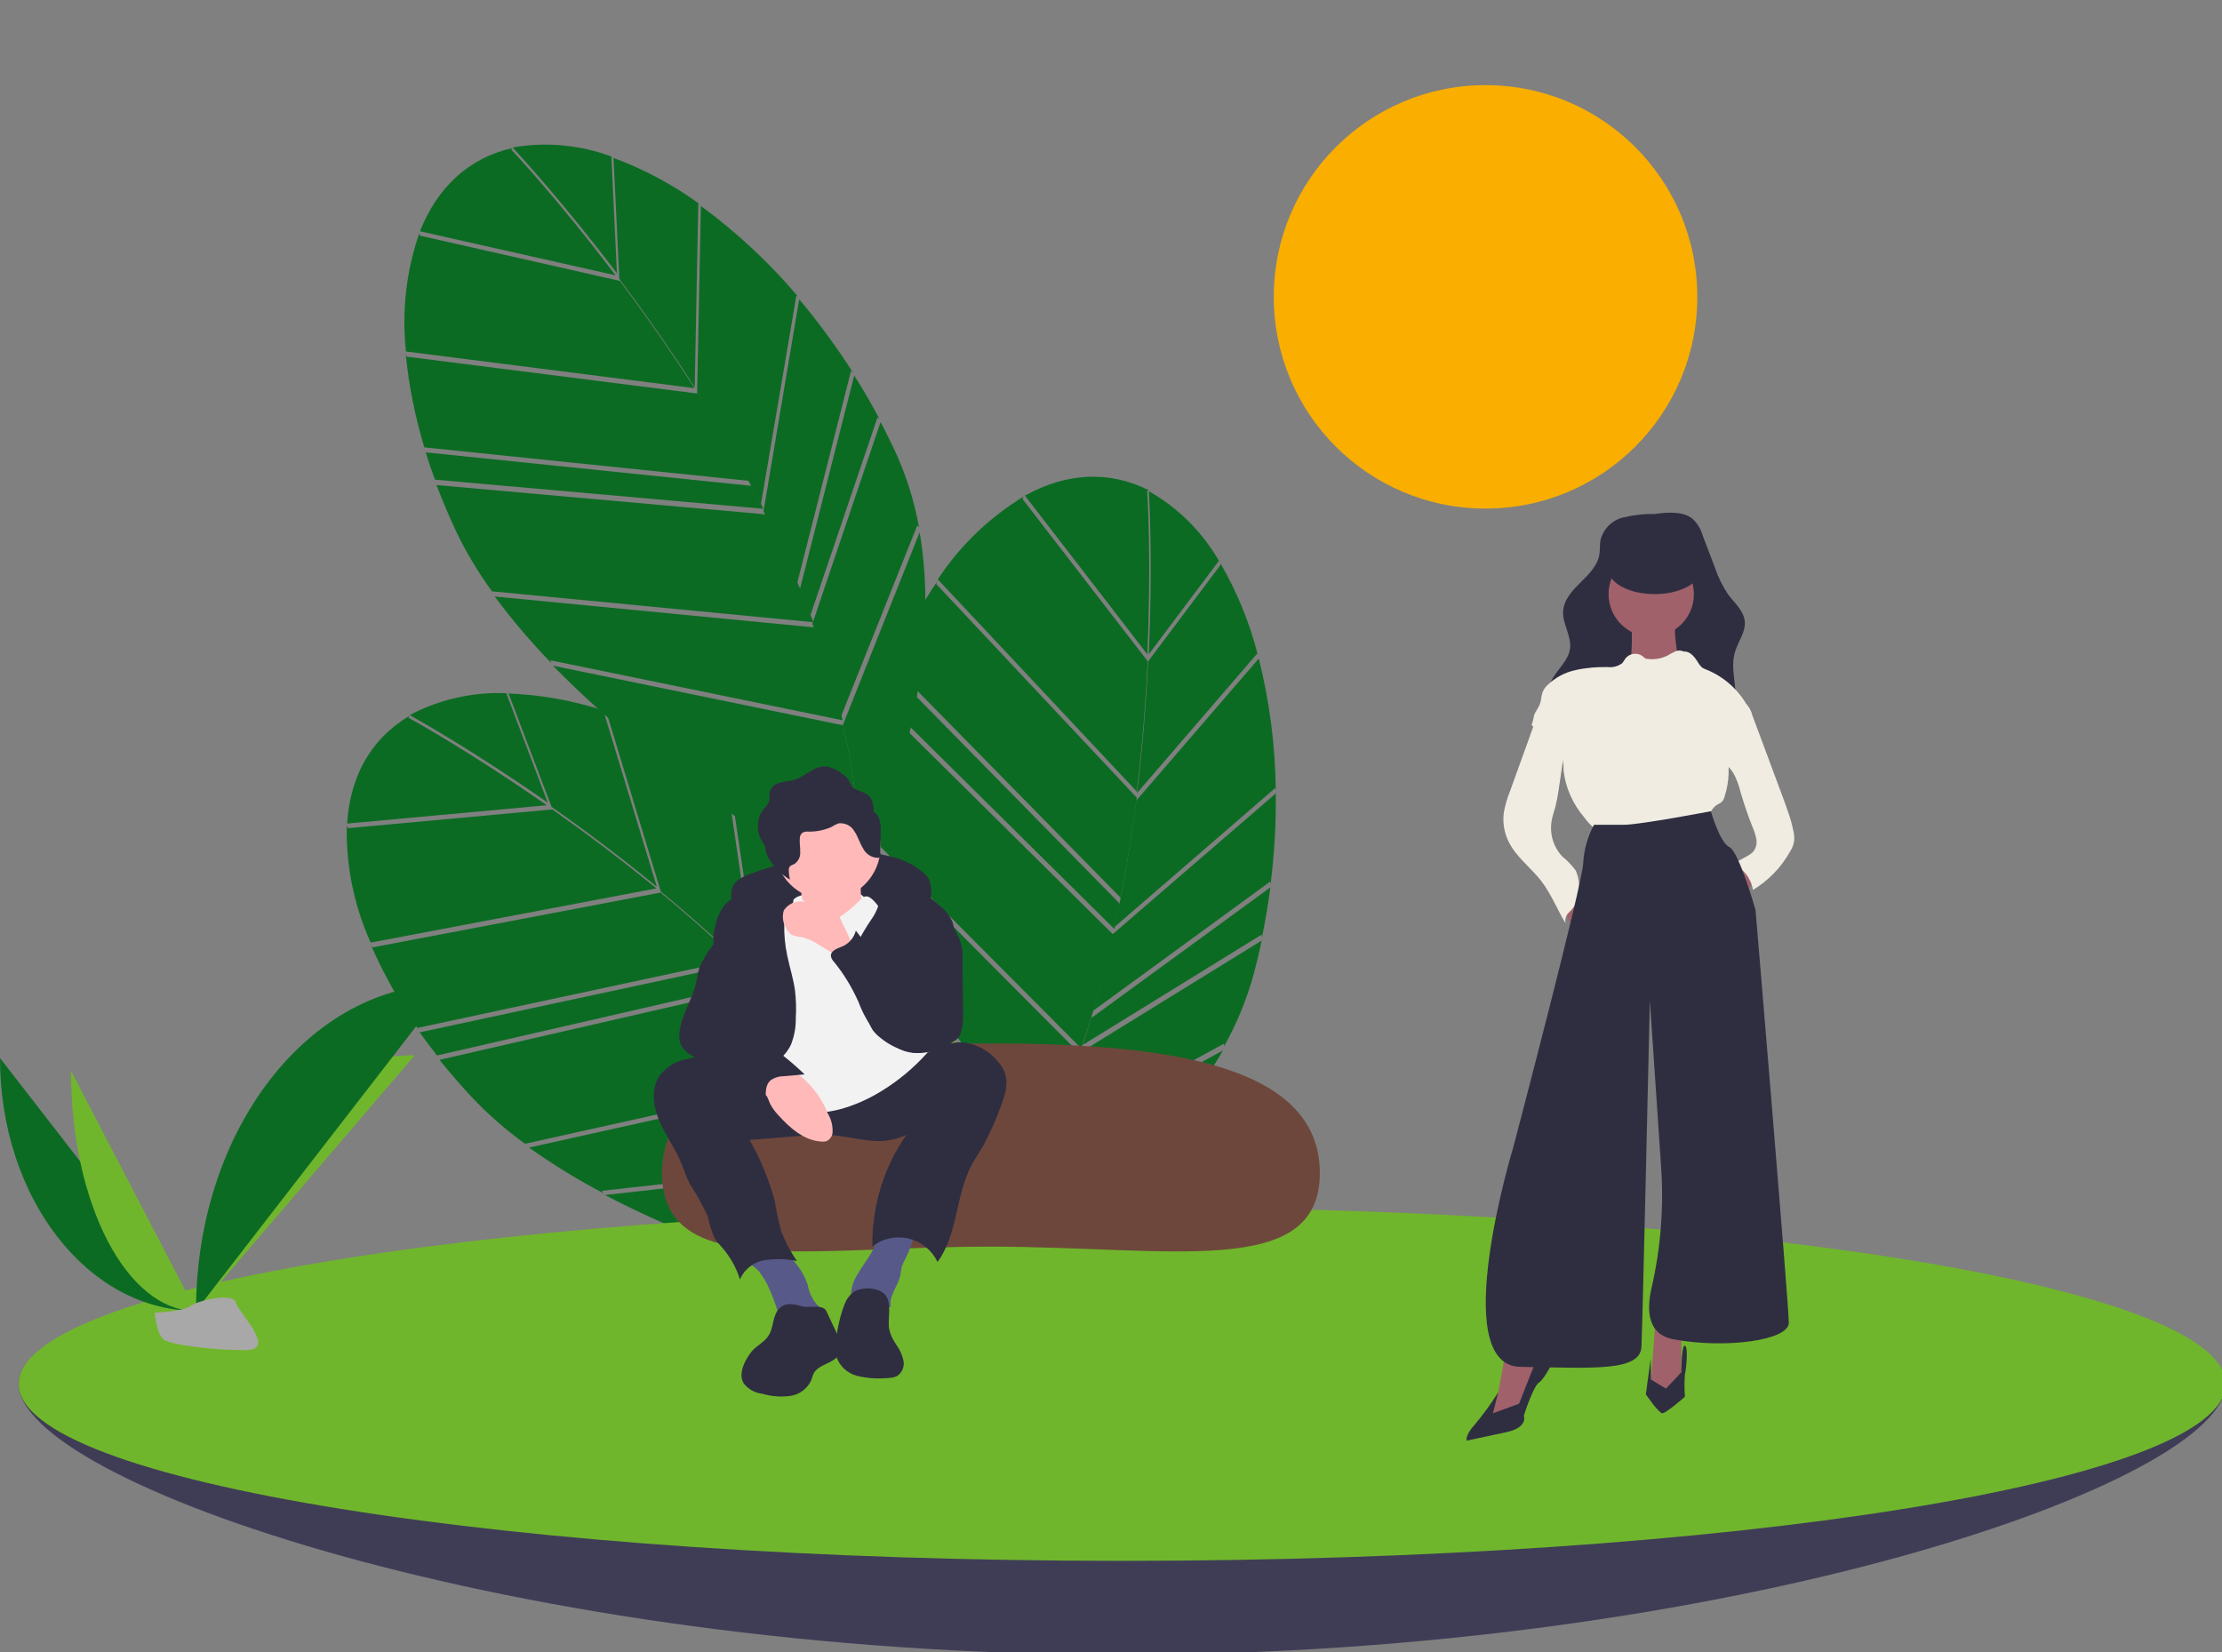<?xml version="1.0" encoding="utf-8"?>
<!-- Generator: Adobe Illustrator 27.3.1, SVG Export Plug-In . SVG Version: 6.00 Build 0)  -->
<svg version="1.1"
	 id="svg749" xmlns:svg="http://www.w3.org/2000/svg" xmlns:sodipodi="http://sodipodi.sourceforge.net/DTD/sodipodi-0.dtd" xmlns:inkscape="http://www.inkscape.org/namespaces/inkscape"
	 xmlns="http://www.w3.org/2000/svg" xmlns:xlink="http://www.w3.org/1999/xlink" x="0px" y="0px" viewBox="0 0 295.3 219.6"
	 style="enable-background:new 0 0 295.3 219.6;" xml:space="preserve">
<rect x="0" y="0" width="295.3" height="219.6" fill="#808080" stroke="none"/>
<style type="text/css">
	.st0{fill:#F9AE00;}
	.st1{fill:#0C6B23;}
	.st2{fill:#70B62C;}
	.st3{fill:#3F3D56;}
	.st4{clip-path:url(#SVGID_00000015323747029930512380000005588056181334192561_);}
	.st5{fill:#F0ECE1;}
	.st6{clip-path:url(#SVGID_00000127737569865116328870000016294957675551101356_);}
	.st7{fill:#2C221F;}
	.st8{fill:#6E473C;}
	.st9{fill:#2F2E41;}
	.st10{fill:#F2F2F2;}
	.st11{fill:#FFB9B9;}
	.st12{clip-path:url(#SVGID_00000091005905754196638950000007843974934803988146_);}
	.st13{fill:#575A89;}
	.st14{clip-path:url(#SVGID_00000147203485437563345440000009856842182517327002_);}
	.st15{clip-path:url(#SVGID_00000106115671507618078880000004854264157580241084_);}
	.st16{clip-path:url(#SVGID_00000137818056764405676590000014852487269709200830_);}
	.st17{fill:#A0616A;}
	.st18{clip-path:url(#SVGID_00000021108006557938109490000011750497736760640940_);}
	.st19{fill:#A8A8A8;}
	.st20{clip-path:url(#SVGID_00000066476706289246638870000016442948566160164531_);}
	.st21{fill:none;}
</style>
<sodipodi:namedview  bordercolor="#000000" borderopacity="0.25" id="namedview751" inkscape:current-layer="layer1" inkscape:cx="131.16101" inkscape:cy="562.35285" inkscape:deskcolor="#d1d1d1" inkscape:document-units="mm" inkscape:pagecheckerboard="0" inkscape:pageopacity="0.0" inkscape:showpageshadow="2" inkscape:window-height="1243" inkscape:window-maximized="0" inkscape:window-width="1556" inkscape:window-x="2860" inkscape:window-y="277" inkscape:zoom="0.914906" pagecolor="#ffffff" showgrid="false">
	</sodipodi:namedview>
<g id="layer1" inkscape:groupmode="layer" inkscape:label="Ebene 1">
	<g id="Gruppe_342" transform="scale(0.265)">
		<path id="Pfad_686" class="st0" d="M745,42.7c58.7,0,106.2,47.5,106.2,106.2c0,58.7-47.5,106.2-106.2,106.2
			c-58.7,0-106.2-47.5-106.2-106.2S686.4,42.7,745,42.7C745,42.7,745,42.7,745,42.7"/>
		<path id="Pfad_687" class="st1" d="M307.7,79.4l2.9,60.5c12,16.1,25,34.4,37.8,54.4l1.8-92.3l1,0.6c-13.7-10-28.7-18-44.6-23.8
			L307.7,79.4z"/>
		<path id="Pfad_688" class="st1" d="M309.4,137.1l-2.8-58.6c-15.1-5.6-31.3-7.3-47.2-4.9c-0.8,0.1-1.5,0.3-2.3,0.4
			C260.8,78,282.5,101.6,309.4,137.1"/>
		<path id="Pfad_689" class="st1" d="M440.1,209.3l1,0.9c-4-7.5-8.2-14.8-12.7-21.9l-27.3,107.4l-0.5-0.4c2,4.7,3.8,9.4,5.6,14
			L440.1,209.3z"/>
		<path id="Pfad_690" class="st1" d="M399.4,148.2l1,0.8c-14.4-17.1-30.8-32.4-48.9-45.7l-1.9,94.1c11.9,18.8,22.6,37.4,32,55.6
			L399.4,148.2z"/>
		<path id="Pfad_691" class="st1" d="M203.5,177.6c1.5,15.9,4.7,31.5,9.3,46.8l162.8,16.8c-8.5-15.7-17.3-30.4-25.8-43.8L204,178.9
			L203.5,177.6z"/>
		<path id="Pfad_692" class="st1" d="M218.6,241.9l-0.4-1.3l164.7,14.6c-2-3.9-4-7.7-6-11.5l-163.4-16.8l-0.4-1.3
			C214.7,231,216.6,236.5,218.6,241.9"/>
		<path id="Pfad_693" class="st1" d="M426.8,186l1,0.9c-8.2-12.8-17.2-25.1-27-36.8l-17.9,106.3c6.2,12.2,11.9,24.2,16.9,36.1
			L426.8,186z"/>
		<path id="Pfad_694" class="st1" d="M422.7,363.6c6.4,26.2,8.8,53.2,7.4,80.1c9.2-19.6,44.2-100.9,31.1-176.7L422.7,363.6z"/>
		<path id="Pfad_695" class="st1" d="M248.1,299.2c8.7,11.7,18.2,22.9,28.4,33.4l-0.4-1.4l146.5,30.1c-3.8-15.8-8.6-31.4-14.2-46.6
			L248.1,299.2z"/>
		<path id="Pfad_696" class="st1" d="M308.7,138.1c-29-38.4-51.9-62.7-52.3-63l0.4-0.8c-22,5-37.6,20-46.2,41.7L308.7,138.1z"/>
		<path id="Pfad_697" class="st1" d="M407.4,312.9c0.5,1.4,1.1,2.9,1.6,4.3c5,13.8,9.3,27.8,12.8,42.1l38.2-95.7l0.9,0.9
			c-2.4-13.3-6.5-26.3-12.2-38.6c-2.3-4.8-4.6-9.6-7.1-14.2L407.4,312.9z"/>
		<path id="Pfad_698" class="st1" d="M348.3,194.7c-12.7-19.8-25.5-37.9-37.4-53.8l-100.3-22.7l-0.3-1.3
			c-6.6,19.1-8.9,39.3-6.7,59.4L348.3,194.7z"/>
		<path id="Pfad_699" class="st1" d="M422.8,363.8l-145.5-29.9c61.2,62.8,146.8,111,152.2,114C431.8,419.7,429.5,391.3,422.8,363.8"
			/>
		<path id="Pfad_700" class="st1" d="M407.9,312.1L407.9,312.1c-7-18.5-14.9-36.6-23.9-54.1l-165.1-14.7c2.8,7.4,6,14.9,9.5,22.5
			c5.1,10.8,11.3,21.1,18.3,30.8L407.9,312.1z"/>
		<path id="Pfad_701" class="st1" d="M612.2,283.2l-36.4,48.5c-1,20-2.7,42.5-5.6,66.1l60.3-70l0.4,1.1
			c-4.1-16.4-10.6-32.2-19.1-46.8L612.2,283.2z"/>
		<path id="Pfad_702" class="st1" d="M576.1,328.2l35.2-46.9c-8-13.9-19.4-25.5-33.2-33.8c-0.7-0.4-1.3-0.8-2-1.1
			C576.5,251.8,578.1,283.7,576.1,328.2"/>
		<path id="Pfad_703" class="st1" d="M632.7,468.8l0.2,1.3c1.7-8.3,3.1-16.7,4.2-25l-89.5,65.3l-0.1-0.6c-1.5,4.9-3,9.7-4.6,14.4
			L632.7,468.8z"/>
		<path id="Pfad_704" class="st1" d="M639.5,395.3l0.3,1.3c-0.2-22.4-3.1-44.6-8.5-66.3l-61.5,71.3c-2.8,22.1-6.4,43.2-10.8,63.3
			L639.5,395.3z"/>
		<path id="Pfad_705" class="st1" d="M470,291.6c-8.9,13.2-16.5,27.3-22.6,42L562,450.3c3.5-17.5,6.1-34.4,8.1-50.2L469.5,292.9
			L470,291.6z"/>
		<path id="Pfad_706" class="st1" d="M440.8,350.9l0.5-1.3L558.9,466c1-4.3,1.8-8.5,2.7-12.7L446.5,336.1l0.5-1.3
			C444.8,340,442.8,345.4,440.8,350.9"/>
		<path id="Pfad_707" class="st1" d="M637,442.2l0.2,1.3c1.9-15.1,2.8-30.3,2.6-45.5l-81.6,70.4c-3,13.4-6.3,26.2-10,38.6L637,442.2
			z"/>
		<path id="Pfad_708" class="st1" d="M522,576.7c-11.8,24.2-27.1,46.6-45.4,66.4c19.6-9.2,98.5-49.5,136.7-116.2L522,576.7z"/>
		<path id="Pfad_709" class="st1" d="M427.9,414.3c-0.8,14.6-0.6,29.2,0.6,43.8l0.6-1.3l93.6,116.7c7.2-14.6,13.4-29.6,18.8-45
			L427.9,414.3z"/>
		<path id="Pfad_710" class="st1" d="M575.4,328.2c2.1-48.1,0-81.4-0.1-81.9l0.8-0.4c-20.2-10.2-41.7-8.6-62.1,2.7L575.4,328.2z"/>
		<path id="Pfad_711" class="st1" d="M541.8,527.9c-0.5,1.5-1,2.9-1.5,4.4c-4.9,13.8-10.6,27.4-17,40.6l90.5-49.4l0.1,1.3
			c6.6-11.8,11.7-24.4,15.2-37.5c1.3-5.1,2.6-10.3,3.6-15.5L541.8,527.9z"/>
		<path id="Pfad_712" class="st1" d="M570.1,397c2.8-23.3,4.5-45.5,5.5-65.3l-62.8-81.4l0.5-1.2c-17.2,10.5-31.9,24.6-43,41.5
			L570.1,397z"/>
		<path id="Pfad_713" class="st2" d="M521.7,575.7l-92.9-115.8c7.1,87.4,42.3,179.1,44.5,184.9C493,624.5,509.3,601.2,521.7,575.7"
			/>
		<path id="Pfad_714" class="st1" d="M542.2,525.8L542.2,525.8c6.5-18.7,11.8-37.7,16.2-56.9L440.5,352.2c-2.6,7.5-4.9,15.3-7,23.4
			c-2.9,11.6-4.8,23.4-5.6,35.4L542.2,525.8z"/>
		<path id="Pfad_715" class="st1" d="M255.1,348l21.5,56.7c16.4,11.5,34.4,25,52.8,40.1l-26.8-88.4l1.2,0.3
			c-16.1-5.3-32.8-8.3-49.8-8.9L255.1,348z"/>
		<path id="Pfad_716" class="st1" d="M274.7,402.6l-20.8-54.9c-16-0.7-32,2.8-46.4,9.9c-0.7,0.4-1.3,0.8-2,1.1
			C210.3,361.4,238.2,377.1,274.7,402.6"/>
		<path id="Pfad_717" class="st2" d="M420.5,430.1l1.2,0.6c-6.1-5.9-12.4-11.6-18.9-16.9l7.2,110.6l-0.6-0.2
			c3.3,3.9,6.6,7.7,9.7,11.6L420.5,430.1z"/>
		<path id="Pfad_718" class="st1" d="M363.5,384.9l1.2,0.5c-19-11.8-39.3-21.3-60.6-28.3l27.3,90.1c17.2,14.2,33,28.5,47.6,43
			L363.5,384.9z"/>
		<path id="Pfad_719" class="st1" d="M186,474c6.4,14.6,14.2,28.5,23.3,41.6l160-34.3c-12.9-12.3-25.8-23.5-38-33.6l-144.5,27.5
			L186,474z"/>
		<path id="Pfad_720" class="st1" d="M220,530.5l-0.8-1.1l161.2-37c-3.1-3.1-6.2-6.1-9.3-9.1l-160.6,34.5l-0.8-1.1
			C212.9,521.3,216.4,525.9,220,530.5"/>
		<path id="Pfad_721" class="st1" d="M400.9,412.2l1.2,0.5c-11.7-9.7-24.1-18.6-37-26.6l15.8,106.6c9.7,9.7,18.8,19.4,27.2,29.1
			L400.9,412.2z"/>
		<path id="Pfad_722" class="st2" d="M451,582.1c14.1,22.9,24.8,47.8,31.8,73.9c2.7-21.5,10.9-109.7-25-177.7L451,582.1z"/>
		<path id="Pfad_723" class="st1" d="M265.3,575.6c11.9,8.5,24.4,16.1,37.3,22.9l-0.8-1.2l148.7-16.6c-8.5-13.9-17.9-27.2-28-40
			L265.3,575.6z"/>
		<path id="Pfad_724" class="st1" d="M274.2,403.9c-39.5-27.6-68.8-43.6-69.2-43.8l0.1-0.9c-19.4,11.6-29.6,30.6-31,53.9
			L274.2,403.9z"/>
		<path id="Pfad_725" class="st2" d="M421.1,538.7c1,1.2,1.9,2.4,2.9,3.6c9,11.6,17.5,23.6,25.2,36.1l6.7-102.8l1.2,0.6
			c-6.4-11.9-14.3-23-23.5-32.9c-3.6-3.9-7.3-7.7-11.1-11.4L421.1,538.7z"/>
		<path id="Pfad_726" class="st1" d="M329.2,445.6c-18.2-14.9-36-28.2-52.2-39.6l-102.4,9.4l-0.7-1.1c-0.4,20.2,3.7,40.1,12,58.5
			L329.2,445.6z"/>
		<path id="Pfad_727" class="st1" d="M451,582.9l-147.6,16.5c77.6,40.8,173.9,60.2,180,61.4C476.9,633.3,465.9,607,451,582.9"/>
		<path id="Pfad_728" class="st1" d="M421.5,538.6v-0.1c-12.4-15.4-25.5-30.1-39.5-44l-161.6,37.1c5,6.2,10.3,12.4,16,18.5
			c8.2,8.7,17.2,16.6,26.9,23.6L421.5,538.6z"/>
		<path id="Pfad_729" class="st3" d="M1116.2,694.2c0,49-247.8,135.8-553.4,135.8S9.4,743.2,9.4,694.2s247.8-41.6,553.4-41.6
			S1116.2,645.2,1116.2,694.2"/>
		<g>
			<defs>
				<rect id="SVGID_1_" x="416.4" y="717.6" width="292.8" height="47"/>
			</defs>
			<clipPath id="SVGID_00000146466315151459424030000016537328266157641619_">
				<use xlink:href="#SVGID_1_"  style="overflow:visible;"/>
			</clipPath>
			
				<g id="Gruppe_238" transform="translate(2.494,172.568)" style="clip-path:url(#SVGID_00000146466315151459424030000016537328266157641619_);">
				<path id="Pfad_730" class="st5" d="M1113.7,521.7c0,49-247.8,135.8-553.4,135.8S6.9,570.7,6.9,521.7s247.8-41.6,553.4-41.6
					S1113.7,472.7,1113.7,521.7"/>
			</g>
		</g>
		<path id="Pfad_731" class="st2" d="M562.8,605.5c305.6,0,553.4,39.7,553.4,88.7c0,49-247.8,88.7-553.4,88.7
			c-305.6,0-553.4-39.7-553.4-88.7S257.2,605.5,562.8,605.5"/>
		<g>
			<defs>
				<rect id="SVGID_00000141444254662081968930000000080885191941438353_" x="453.3" y="574.9" width="87.3" height="27.6"/>
			</defs>
			<clipPath id="SVGID_00000166645598874589235790000016173088157464972987_">
				<use xlink:href="#SVGID_00000141444254662081968930000000080885191941438353_"  style="overflow:visible;"/>
			</clipPath>
			
				<g id="Gruppe_241" transform="translate(87.847,141.962)" style="clip-path:url(#SVGID_00000166645598874589235790000016173088157464972987_);">
				<path id="Pfad_732" class="st7" d="M574,459.6c0,53.4-74.4,36.9-165.5,36.9s-164.4,16.5-164.4-36.9s74.4-65,165.5-65
					S574,406.2,574,459.6"/>
			</g>
		</g>
		<path id="Pfad_733" class="st8" d="M661.9,588.4c0,53.4-74.4,36.9-165.5,36.9S332,641.7,332,588.4c0-53.4,74.4-65,165.5-65
			S661.9,535,661.9,588.4"/>
		<path id="Pfad_734" class="st9" d="M370,441.5c2-1.4,4.2-2.5,6.6-3.3c14.8-5.5,30.4-8.9,46.2-10.1c13.7-1,28.6,0.2,39.3,8.8
			c1.7,1.2,3,2.8,4,4.6c1.1,3,1.2,6.3,0.5,9.5c-0.1,1.2-0.4,2.4-0.9,3.6c-1.8,2.6-5,4-8.1,3.4c-3.1-0.3-6-1.6-9-2.2
			c-1.9-0.3-3.8-0.5-5.7-0.6l-19.1-1c-11.9-1.1-23.8-0.8-35.6,1.1c-3.6,0.6-7.1,1.8-10.3,3.5c-2.6,1.5-4.5,3.6-6.9,0.9
			C366.7,454.9,364.3,446,370,441.5"/>
		<path id="Pfad_735" class="st10" d="M399.5,450c0,0,25.7-11.5,35.4,1.8c9.7,13.3-5.3,8-5.3,8l-16.8,5.3l-18.6-3.5L399.5,450z"/>
		<path id="Pfad_736" class="st11" d="M400.8,441.6c0,0,3.5,16.8,0.9,21.3c-2.7,4.4,15.1,10.6,15.1,10.6l16.8-7.1
			c0,0-4.4-27.5,0-32.8L400.8,441.6z"/>
		<g>
			<defs>
				<rect id="SVGID_00000123415459290327331510000011464016365346107018_" x="412.8" y="448.3" width="8.7" height="10.5"/>
			</defs>
			<clipPath id="SVGID_00000032616468020540874290000007366369173062122668_">
				<use xlink:href="#SVGID_00000123415459290327331510000011464016365346107018_"  style="overflow:visible;"/>
			</clipPath>
			
				<g id="Gruppe_244" transform="translate(106.035,114.723)" style="clip-path:url(#SVGID_00000032616468020540874290000007366369173062122668_);">
				<path id="Pfad_737" d="M294.7,326.8c0,0,3.5,16.8,0.9,21.3c-2.7,4.4,15.1,10.6,15.1,10.6l16.8-7.1c0,0-4.4-27.5,0-32.8
					L294.7,326.8z"/>
			</g>
		</g>
		<path id="Pfad_738" class="st13" d="M384.6,643.9c2.4,4.9,4.3,10.1,5.9,15.3c0.1,0.7,0.7,1.2,1.4,1.1l0.1,0h15.8
			c1.9,0,4.5-0.6,4.5-2.6c0-1.4-1.4-2.2-2.4-3.1c-2.5-2.9-4.2-6.4-4.8-10.1c-2.3-6.9-6.8-12.9-12.8-17.2c-0.8-0.6-1.7-1.1-2.7-1.3
			c-1-0.1-2-0.1-3,0.2c-2.8,0.6-13.1,2.5-11.1,6.5c0.8,1.7,4,3.5,5.3,5.2C382.1,639.7,383.5,641.8,384.6,643.9"/>
		<path id="Pfad_739" class="st13" d="M438.5,625.6c-0.6,1.2-1.2,2.3-1.9,3.4c-2.3,3.8-5,7.3-7.1,11.1c-1.4,2.4-2.3,5-2.6,7.7
			c-0.2,2.8,0.9,5.5,3,7.3c2.5,1.5,5.4,2,8.3,1.4c2.8-0.6,5.7-1,8.5-1c-1-5.5,3.6-10.3,4.8-15.7c0.3-1.5,0.4-3.1,0.8-4.6
			c0.5-1.4,1.1-2.7,1.8-3.9c2.3-4.5,3.9-9.2,4.8-14.2c-5.1-0.6-10.2-0.7-15.3-0.4C439.5,617.7,440.1,622.2,438.5,625.6"/>
		<path id="Pfad_740" class="st9" d="M330.6,539.8c-4,6.3-3.1,14.7-0.3,21.6c2.8,6.9,7.3,13.1,10.4,19.9c2,4.3,3.3,9,5.6,13.2
			c3.3,4.9,6.1,10.1,8.6,15.5c0.7,3.7,1.9,7.3,3.3,10.8c1.1,1.7,2.5,3.4,3.9,4.9c4.1,4.7,7.2,10.2,9,16.1c2.1-5.1,6.8-8.8,12.3-9.7
			c5.4-0.8,10.9-0.7,16.3,0.4c-3.2-4.5-5.8-9.5-7.8-14.6c-1.4-5.2-2.6-10.4-3.4-15.7c-2.9-10.6-7.1-20.9-12.6-30.4l26.1-2.1
			c4.3-0.4,8.5-0.6,12.8-0.5c6.7,0.3,13.3,2,20,2.7c6.7,1.1,13.6,0.2,19.7-2.6c-11.4,16.4-17.3,35.9-17,55.9
			c9.4-7.3,23-5.6,30.3,3.9c0.9,1.2,1.7,2.5,2.4,3.9c10.2-14,9-33.4,17.1-48.7c1.7-3.1,3.7-6.1,5.5-9.1c3.4-6.2,6.3-12.6,8.7-19.2
			c2.3-5.8,4.5-12.2,2.4-18.1c-0.9-2.2-2.2-4.2-3.9-6c-4.6-5.4-11.1-8.7-18.1-9.1c-10.7-0.2-19.5,7.7-28.8,12.8
			c-11.2,5.9-23.8,8.6-36.4,7.6c-12.8-1.5-25.3-4.5-37.4-8.8c-6.1-1.9-12.4-3.5-18.7-4.8c-5.2-0.7-10.5-0.2-15.4,1.5
			C339.3,531.8,334.1,535.1,330.6,539.8"/>
		<path id="Pfad_741" class="st11" d="M441.6,424.7c0,14.7-11.9,26.6-26.6,26.6c-1.6,0-3.2-0.1-4.7-0.4c-14.4-2.6-24-16.4-21.4-30.9
			c2.6-14.4,16.4-24,30.9-21.4C432.4,400.9,441.6,411.9,441.6,424.7z"/>
		<path id="Pfad_742" class="st10" d="M399.6,450c2.4,1,4.6,2.4,6.6,4c1.8,1.8,7.1,11.5,15.9,5.3c8.9-6.2,9.7-9.7,12.4-9.7
			s6.2,5.3,6.2,5.3l24.4,73.1c-6.6,7.4-14.2,13.8-22.6,19c-14.2,8.9-31,13.3-39,9.7c-8-3.5-23-6.2-25.7-13.3
			c-2.7-7.1-7.1-28.3-7.1-28.3l12.4-54L399.6,450z"/>
		<path id="Pfad_743" class="st9" d="M396.7,523.9c1.7-4.3,2.5-8.9,2.4-13.5c0.3-4.6,0.1-9.1-0.4-13.6c-0.8-5.9-2.7-11.6-3.9-17.5
			c-1.1-5.1-1.6-10.4-1.5-15.6c-0.2-2.4,0.4-4.8,1.5-6.9c1.1-1.2,2.1-2.6,2.9-4.1c1.1-3.1-1.6-6.3-4.7-7.6
			c-3.7-1.4-7.7-1.5-11.5-0.5c-3.7,1.1-7.4,2.6-10.8,4.4c-2.6,1.1-5,2.6-7,4.6c-2.5,3.1-4.2,6.7-4.9,10.6c-1,3-1.3,6.2-0.9,9.4
			c1,5,5.1,8.9,7.3,13.5c2.2,5.6,2.7,11.7,1.4,17.6c-1,5.9-2.8,11.6-3.4,17.6c-0.9,6,0.6,12.1,4,17c1.5,1.9,5.6,6.4,8.4,5.9
			c2.2-0.4,5.3-5.2,7.1-6.7C387.8,534.1,393.8,530.2,396.7,523.9"/>
		<path id="Pfad_744" class="st9" d="M441.8,447.1c-0.2,5-1.8,9.8-4.7,13.9c-2.8,4.1-5.3,8.3-7.5,12.8c-2.3,5.7-2.8,12-1.4,18
			c0.5,2,1.2,4.1,2,6l4.9,13.3c0.7,2.1,1.6,4.1,2.8,5.9c1.1,1.4,2.4,2.6,3.8,3.7c3.7,3,7.9,5.2,12.5,6.5c4.6,1.3,9.5,1,13.9-0.8
			c0.5-18,3.4-35.9,8.6-53.2c1.3-3.1,1.7-6.5,1.3-9.8c-1.2-3.6-3.5-6.6-6.5-8.9c-8.5-7.6-17.8-15.6-29.2-16.7
			C435.7,437.3,441.8,443.5,441.8,447.1"/>
		<path id="Pfad_745" class="st11" d="M384.7,550.1c0.7,1.3,1.1,2.8,1.8,4.1c1,1.8,2.2,3.4,3.6,4.9c5.9,6.6,13.2,13.1,22,13.5
			c0.9,0.1,1.8,0,2.6-0.3c1.5-0.8,2.6-2.3,2.8-3.9c0.3-3.5-0.6-7-2.4-10c-2.8-7.1-7.3-13.3-13.1-18.2c-6.2-4.3-14.1-5.4-21.3-3.2
			c-3.2,1-8.5,2.7-4.3,5.6C379.7,544.3,382.6,546.9,384.7,550.1"/>
		<path id="Pfad_746" class="st11" d="M422.6,463.4c-0.9-2.5-2.3-4.8-4.2-6.7c-1.8-1.6-4-2.7-6.3-3.2c-3-0.9-6.2-1.3-9.3-1.3
			c-3.8-0.5-7.5,1.2-9.7,4.4c-0.9,2.9-0.6,6,1,8.6c0.5,1.4,1.5,2.6,2.6,3.5c1.8,0.8,3.7,1.3,5.6,1.4c3,0.8,5.8,2,8.3,3.8l6.6,4
			l11.3,6.8c-0.3-0.2-0.2-7.9-0.5-9.2C426.5,471.3,424.7,467.3,422.6,463.4"/>
		<path id="Pfad_747" class="st9" d="M390,657.3c-2.6,3.6-2.1,8.7-4.5,12.5c-2,3.3-5.8,5-8.4,7.9c-0.8,1-1.5,2-2.2,3.1
			c-2.4,3.9-4.3,9-2,13c2.3,3,5.7,4.9,9.4,5.3c4.5,1.3,9.2,1.7,13.9,1.1c4.7-0.6,8.8-3.7,10.7-8c0.3-1.1,0.7-2.2,1.1-3.2
			c2.5-4.9,10.3-5,12.9-9.8c1.8-3.4,0.1-7.5-1.5-11l-5-10.6c-1.7-3.5-8.4-1.5-11.9-2.3C398,654,393.3,652.8,390,657.3"/>
		<path id="Pfad_748" class="st9" d="M428,648.1c-2.1,1.6-3.6,3.8-4.5,6.2c-2.2,5.8-3.6,11.9-4.2,18.1c-0.5,2.5-0.5,5-0.1,7.4
			c1.5,5.1,5.5,9,10.6,10.3c5,1.2,10.2,1.6,15.3,1.1c1.7,0,3.3-0.3,4.8-1c2.5-1.7,3.8-4.7,3.2-7.7c-0.6-2.9-1.9-5.6-3.6-8
			c-1.7-2.4-3-5.1-3.6-8c-0.8-4.9,1.4-12.1-1.6-16.6C441.1,645.5,432,645.3,428,648.1"/>
		<path id="Pfad_749" class="st9" d="M441,410.9c-0.5-1.6-1.5-2.9-2.9-3.8c0.1-1.7-0.1-3.4-0.6-5c-1.6-4.8-5.4-4.5-9-6.6
			c-1.6-0.9-1.5-1.7-2.3-3.2c-1.1-2-2.7-3.6-4.6-4.7c-2.2-1.7-4.8-2.8-7.5-3.2c-5.7-0.4-10.1,5-15.6,6.7c-2.4,0.8-5,0.8-7.4,1.5
			c-2.5,0.5-4.6,2.4-5.2,5c-0.2,1.2,0.1,2.3,0,3.5c-0.3,2.3-2.4,3.9-3.7,5.8c-2.8,4.5-2.9,10.1-0.3,14.6c0.5,0.9,1.1,1.8,1.7,2.7
			c0.2,2.2,0.8,4.2,1.8,6.2c2.6,4.4,6.3,8.2,10.8,10.8c-0.4-1.5-0.6-3.1-0.6-4.6c-0.1-0.5,0-1,0.2-1.5c0.5-1,1.7-1.3,2.7-1.8
			c1.9-1.4,3-3.6,2.8-5.9c0.1-2.3-0.4-4.6-0.2-6.9c0-1.1,0.5-2.1,1.3-2.8c0.7-0.4,1.6-0.6,2.4-0.6c4.1,0.2,8.2-0.6,12-2.2
			c1.2-0.8,2.4-1.4,3.7-1.9c3.2-0.4,6.4,1.1,8,4c1.8,2.6,2.6,5.8,4.3,8.5c1.4,2.9,4.4,4.8,7.6,4.8c0.4,0,0.7-0.2,0.9-0.4
			c0.1-0.2,0.2-0.5,0.2-0.8l0.2-12C441.8,415,441.6,412.9,441,410.9"/>
		<path id="Pfad_750" class="st9" d="M357.6,473.9c-2.8,3.5-5.1,7.5-6.9,11.6c-0.8,2.5-1.1,5.2-1.7,7.8c-2,8.6-7.7,16.3-8.3,25.1
			c-0.2,2,0.1,3.9,0.8,5.8c2,3.4,5.4,5.8,9.3,6.6c3.8,0.8,7.5,2.4,10.7,4.6c1.5,1.4,2.9,3,4.1,4.7c4.9,6.1,11.4,10.5,18.8,12.9
			c-0.6-4-0.9-8.9,2.4-11.4c1.9-1.2,4.1-1.8,6.3-1.8l10.4-0.9c-6.9-6.7-14.5-12.7-22.7-17.7c-3.1-1.4-5.6-3.8-7.3-6.8
			c-0.7-2-1-4.1-0.8-6.2c-0.1-7.7-0.7-15.4-2-23.1c-0.9-5.3-2-10.5-3.3-15.7c-0.4-1.5-2.5-8-5.2-6.5c-0.6,0.4-1.2,4.5-1.6,5.4
			C359.9,470.3,358.9,472.2,357.6,473.9"/>
		<path id="Pfad_751" class="st9" d="M475.8,459.8l4.2,8.8c2,3.6,3,7.8,2.7,11.9l0.3,26.4c0.2,3.5-0.1,7.1-0.9,10.5
			c-0.3,1.1-0.8,2.2-1.5,3.1c-0.7,0.8-1.6,1.5-2.5,2c-8,5-18.4,7.9-26.9,3.7c-1.9-1-3.8-2.2-5.5-3.6c-3.5-2.3-6.6-5.2-9.3-8.4
			c-2.4-3.7-4.4-7.6-5.9-11.7c-3.2-7.2-7.3-14-12.3-20.1c-0.8-0.8-1.4-1.9-1.5-3c-0.1-2.3,2.7-3.5,4.8-4.3c3.8-1.3,6.7-4.4,7.7-8.3
			c7.8,10.2,16.4,21,28.7,24.7c0.6,0.4,1.4,0.2,1.8-0.4c0.1-0.2,0.2-0.4,0.2-0.7c0.7-2.9,0.9-5.9,1.5-8.9c0.9-5.4,2.7-10.6,5.3-15.4
			C468.1,463.4,472.8,453.6,475.8,459.8"/>
		<g>
			<defs>
				<rect id="SVGID_00000031197648766107941590000002852057622066370470_" x="372.8" y="500.1" width="4.7" height="10.7"/>
			</defs>
			<clipPath id="SVGID_00000120539776602275635920000012546933318148831875_">
				<use xlink:href="#SVGID_00000031197648766107941590000002852057622066370470_"  style="overflow:visible;"/>
			</clipPath>
			
				<g id="Gruppe_247" transform="translate(96.92,128.396)" style="clip-path:url(#SVGID_00000120539776602275635920000012546933318148831875_);">
				<path id="Pfad_752" d="M274.9,356.9c0.1,6.3-1.2,12.5-3.9,18.1c-0.7,1.3-1.2,2.6-1.5,4c-0.1,3,1,6,3.2,8.2
					c3.8,4.5,8.8,8,14.4,10"/>
			</g>
		</g>
		<g>
			<defs>
				<rect id="SVGID_00000123404775032504105620000017511427072319832485_" x="460.6" y="487.9" width="1.7" height="5.7"/>
			</defs>
			<clipPath id="SVGID_00000005239035274131960640000008922308011494370176_">
				<use xlink:href="#SVGID_00000123404775032504105620000017511427072319832485_"  style="overflow:visible;"/>
			</clipPath>
			
				<g id="Gruppe_250" transform="translate(121.245,127.001)" style="clip-path:url(#SVGID_00000005239035274131960640000008922308011494370176_);">
				<path id="Pfad_753" d="M341.1,353c-0.4,1.8-0.3,3.6,0.4,5.3c1.4,5,2,10.2,1.9,15.4c0.1,0.3-0.1,0.6-0.4,0.7c-0.1,0-0.2,0-0.2,0
					c-2,0.4-4.1-0.1-5.8-1.4"/>
			</g>
		</g>
		<g>
			<defs>
				<rect id="SVGID_00000070816936664142767640000012537833257728923270_" x="766.1" y="693" width="73" height="15.6"/>
			</defs>
			<clipPath id="SVGID_00000116207932916929779410000001452241199493119932_">
				<use xlink:href="#SVGID_00000070816936664142767640000012537833257728923270_"  style="overflow:visible;"/>
			</clipPath>
			
				<g id="Gruppe_253" transform="translate(175.846,177.597)" style="clip-path:url(#SVGID_00000116207932916929779410000001452241199493119932_);">
				<path id="Pfad_754" d="M626.7,493.6c76.2,0,138,13.2,138,29.6c0,16.3-61.8,29.6-138,29.6s-138-13.2-138-29.6
					C488.8,506.9,550.5,493.6,626.7,493.6"/>
			</g>
		</g>
		<path id="Pfad_755" class="st17" d="M871.7,436.9l-9.9,9.9l9.9,9.9l9.9-19.7H871.7z"/>
		<path id="Pfad_756" class="st5" d="M873.6,351.5c2.6,1.5,4.4,4.1,5.1,7l12.8,34.4l2.5,6.7c1.2,3.3,2.4,6.6,3.5,9.9
			c0.7,2.1,1.2,4.3,1.7,6.4c0.5,1.8,0.7,3.8,0.6,5.7c-0.3,2.1-1.1,4.1-2.3,5.9c-4.4,7.8-10.8,14.3-18.4,18.9
			c-0.9-5.8-4.7-10.7-10-13.1l6.6-3.6c1.4-0.7,2.7-1.6,3.7-2.7c1.3-1.8,1.8-4,1.4-6.2c-0.4-2.1-1.1-4.2-2-6.2
			c-2.2-5.5-4.1-11.2-5.8-16.9c-0.8-3.4-2-6.8-3.7-9.9c-1.7-2.7-4.2-4.8-5.8-7.6c-2.1-4.4-2.6-9.5-1.3-14.2c0.9-4,2.4-7.9,3.6-11.8
			c1.2-2.8,4.5-4,7.3-2.8C873.4,351.4,873.5,351.4,873.6,351.5"/>
		<path id="Pfad_757" class="st9" d="M813.4,259.7c-5.3,1.5-9.3,5.7-10.7,11c-0.5,2.4-0.2,5-0.6,7.4c-0.9,5.7-5.4,10-9.5,14.1
			c-4.1,4-8.4,8.7-8.7,14.5c-0.3,6.3,4.2,12.2,3.5,18.5c-0.9,7.3-8.6,12-10.5,19.1c-1,4.9,0,9.9,2.8,14c5.2,7.8,13,13.6,22.1,16.3
			c9,2.6,18.3,3.8,27.7,3.6c11.4,0.1,23.7-0.9,32.3-8.4c4.9-4.3,7.9-10.3,8.6-16.8c0.8-8.7-2.8-17.7-0.3-26
			c1.6-5.3,5.5-10.1,4.9-15.5c-0.6-5.3-5.2-9.1-8.4-13.4c-2.8-4.2-5-8.7-6.6-13.5l-6.1-16c-0.9-3.3-2.7-6.2-5.2-8.5
			c-5-3.9-13-3.1-18.8-2.3C824.2,257.7,818.7,258.4,813.4,259.7"/>
		<path id="Pfad_758" class="st17" d="M818.3,312.6c0,0,0.6,17.9-1.2,19.7c-1.8,1.8,7.1,13.7,7.1,13.7l16.1-0.6l8.3-6.5l-7.1-9.5
			c0,0-3-15.5-0.6-19S818.2,312.6,818.3,312.6"/>
		<g>
			<defs>
				<rect id="SVGID_00000108280054656152187020000015658716138216049829_" x="828.5" y="322.6" width="8.4" height="9.7"/>
			</defs>
			<clipPath id="SVGID_00000028282805857200453360000005176283514169090203_">
				<use xlink:href="#SVGID_00000108280054656152187020000015658716138216049829_"  style="overflow:visible;"/>
			</clipPath>
			
				<g id="Gruppe_256" transform="translate(216.119,81.765)" style="clip-path:url(#SVGID_00000028282805857200453360000005176283514169090203_);">
				<path id="Pfad_759" d="M602.1,230.8c0,0,0.6,17.9-1.2,19.7c-1.8,1.8,7.1,13.7,7.1,13.7l16.1-0.6l8.3-6.5l-7.1-9.5
					c0,0-3-15.5-0.6-19C627.1,224.9,602.1,230.8,602.1,230.8"/>
			</g>
		</g>
		<path id="Pfad_760" class="st17" d="M781.8,450.3l10.1,22.6l7.7-9.5l-15.5-20.2L781.8,450.3z"/>
		<path id="Pfad_761" class="st17" d="M755.3,676.7l-4.2,23.2L744,710l4.2,2.4l7.1-1.2l8.3-3l3.6-13.7l6.5-17.9L755.3,676.7z"/>
		<path id="Pfad_762" class="st17" d="M830.2,662.4l-2.4,33.3l5.9,4.8l9.5-8.3v-24.4L830.2,662.4z"/>
		<path id="Pfad_763" class="st17" d="M828.1,276.6c11.8,0,21.4,9.6,21.4,21.4c0,11.8-9.6,21.4-21.4,21.4
			c-11.8,0-21.4-9.6-21.4-21.4C806.7,286.1,816.3,276.6,828.1,276.6L828.1,276.6"/>
		<path id="Pfad_764" class="st5" d="M844.4,326.8c-1.3-0.6-2.8-0.7-4.1-0.1c-1.3,0.6-2.6,1.2-3.8,2c-3.1,1.6-6.7,2.3-10.2,1.8
			c-0.4,0-0.8-0.1-1.2-0.3c-0.4-0.2-0.8-0.5-1.1-0.9c-2.6-2.1-6.5-1.8-8.7,0.8c-0.6,0.8-1.1,1.7-1.7,2.5c-2.1,1.6-4.7,2.3-7.3,2
			c-5.4-0.1-10.8,0.3-16.1,1.5c-5.3,1.1-10.2,3.7-14.1,7.5c-1.1,1-1.9,2.2-2.5,3.6c-0.7,1.9-0.6,3.9-1.3,5.8c-0.7,2.1-2.3,3.8-3,5.9
			c-0.2,1.6-0.7,3.3-1.2,4.8c3.5,3,6.4,7,9.9,10c2.5,1.8,4.4,4.2,5.6,7.1c0.4,1.8,0.6,3.6,0.5,5.5c1,8.8,4.7,17.1,10.5,23.8
			c1.5,2.1,3.2,3.9,5.2,5.5c2.7,1.8,5.8,3.1,9,3.6c6.1,1,12.3,1.4,18.5,1.2c6.4,0.2,12.8-0.5,19-2.2c3.1-0.9,5.9-2.6,8-5
			c2.5-3.1,3.5-7.5,6.9-9.6c0.8-0.4,1.6-0.8,2.3-1.4c0.7-0.8,1.2-1.7,1.4-2.7c1.2-3.7,1.9-7.6,2-11.5c-0.1-2.4,0.1-4.7,0.5-7
			c0.6-2,1.5-4,2.6-5.8l7.1-12.9c0.4-1.2,0.6-2.5,0.5-3.8c0-1.7-0.6-3.4-1.5-4.8c-4.6-8.1-11.8-14.4-20.5-17.9
			c-0.7-0.2-1.3-0.6-1.9-0.9c-0.7-0.6-1.3-1.3-1.8-2.1C850.1,329.8,847.8,326.6,844.4,326.8"/>
		<path id="Pfad_765" class="st5" d="M757.3,396.8c-1.4,3.4-2.4,6.9-3.1,10.6c-0.7,5,0.1,10.1,2.3,14.6c3.8,7.9,11.3,13.2,16.6,20.1
			c4.9,6.5,7.9,14.2,12.1,21.1c-0.5-1.9,0-3.9,1.4-5.3c1.4-1.3,2.6-2.8,3.7-4.4c0.6-1.3,1-2.7,1.1-4.2c1-4.2,0.6-8.7-1.2-12.7
			c-2-2.6-4.2-5-6.7-7c-4.6-4.9-6.5-11.6-5.3-18.2c0.4-2.2,1.2-4.4,1.8-6.6c0.7-2.9,1.3-5.9,1.7-8.9l2.7-18.4
			c0.7-4.9,1.3-10.3-1.5-14.4c-0.5-0.9-1.3-1.6-2.2-2.1c-0.7-0.3-1.5-0.6-2.3-0.7c-2.9-0.5-6.9-1.8-8.3,1.4
			c-1.7,3.8-2.9,7.9-4.4,11.8L757.3,396.8z"/>
		<path id="Pfad_766" class="st9" d="M858,406.9c0,0-35.4,6.8-43.7,6.8h-14.9c-3.2,5.9-5,12.4-5.4,19c0,9.5-35.1,142.8-35.1,142.8
			s-33.3,109.5,3.6,110.1c36.9,0.6,60.1,2.4,60.7-10.1c0.6-12.5,4.2-173.8,4.2-173.8l5.6,82.9c1.5,20.5-0.1,41.2-4.7,61.2
			c-2.6,11.2-2.3,23.6,11.1,26c25.6,4.8,57.7,0.6,57.7-8.3c0-8.9-16.7-207.1-16.7-207.1s-8.3-29.2-13.1-31.5
			C862.5,422.7,858,406.9,858,406.9"/>
		<path id="Pfad_767" class="st9" d="M748.7,708.9l13.1-4.8l8.9-22.6l9.5-1.2c0,0-5.4,11.3-8.3,13.1c-3,1.8-7.7,16.7-7.7,16.7
			s2.4,5.9-8.9,8.3c-11.3,2.4-19.7,4.2-19.7,4.2s-1.2-2.4,4.2-8.3c4.2-5,8.1-10.4,11.6-16L748.7,708.9z"/>
		<path id="Pfad_768" class="st9" d="M827.8,681.5l-2.4,17.9c0,0,6.5,9.5,8.3,9.5c1.8,0,11.3-8.3,11.3-8.3c-0.3-3.8-0.3-7.5,0-11.3
			c0.6-2.4,1.8-13.7,0-14.3c-1.8-0.6-1.8,13.3-1.8,13.3l-7.7,8.2l-7.5-4.5L827.8,681.5z"/>
		<path id="Pfad_769" class="st9" d="M829.8,273c12.8,0,23.2,5.6,23.2,12.5c0,6.9-10.4,12.5-23.2,12.5s-23.2-5.6-23.2-12.5
			C806.6,278.6,817,273,829.8,273"/>
		<path id="Pfad_770" class="st1" d="M0,530.7c0,70.1,44,126.8,98.3,126.8"/>
		<path id="Pfad_771" class="st2" d="M98.3,657.5c0-70.9,49.1-128.2,109.7-128.2"/>
		<path id="Pfad_772" class="st2" d="M35.6,537.1c0,66.6,28,120.5,62.7,120.5"/>
		<path id="Pfad_773" class="st1" d="M98.3,657.5c0-90.6,56.7-163.9,126.8-163.9"/>
		<path id="Pfad_774" class="st19" d="M77.6,658.4c0,0,13.9-0.4,18.1-3.4c4.2-3,21.4-6.6,22.5-1.8c1,4.8,21,23.9,5.2,24
			c-15.7,0.1-36.6-2.5-40.8-5S77.6,658.4,77.6,658.4"/>
		<g>
			<defs>
				<rect id="SVGID_00000104664761757232138680000016814065750609174719_" x="96.7" y="665.3" width="13.7" height="5"/>
			</defs>
			<clipPath id="SVGID_00000122691029640241737610000001394021987009120189_">
				<use xlink:href="#SVGID_00000104664761757232138680000016814065750609174719_"  style="overflow:visible;"/>
			</clipPath>
			
				<g id="Gruppe_259" transform="translate(20.542,174.201)" style="clip-path:url(#SVGID_00000122691029640241737610000001394021987009120189_);">
				<path id="Pfad_775" d="M103.2,501.4c-15.7,0.1-36.6-2.5-40.8-5c-3.2-1.9-4.5-8.9-4.9-12.1h-0.5c0,0,0.9,11.2,5.1,13.8
					s25,5.1,40.8,5c4.5,0,6.1-1.7,6-4C108.3,500.4,106.6,501.3,103.2,501.4"/>
			</g>
		</g>
		<rect id="Rechteck_148" x="0" y="0" class="st21" width="1116.2" height="830"/>
		<rect id="Rechteck_149" x="0" y="0" class="st21" width="1116.2" height="830"/>
	</g>
</g>
</svg>

